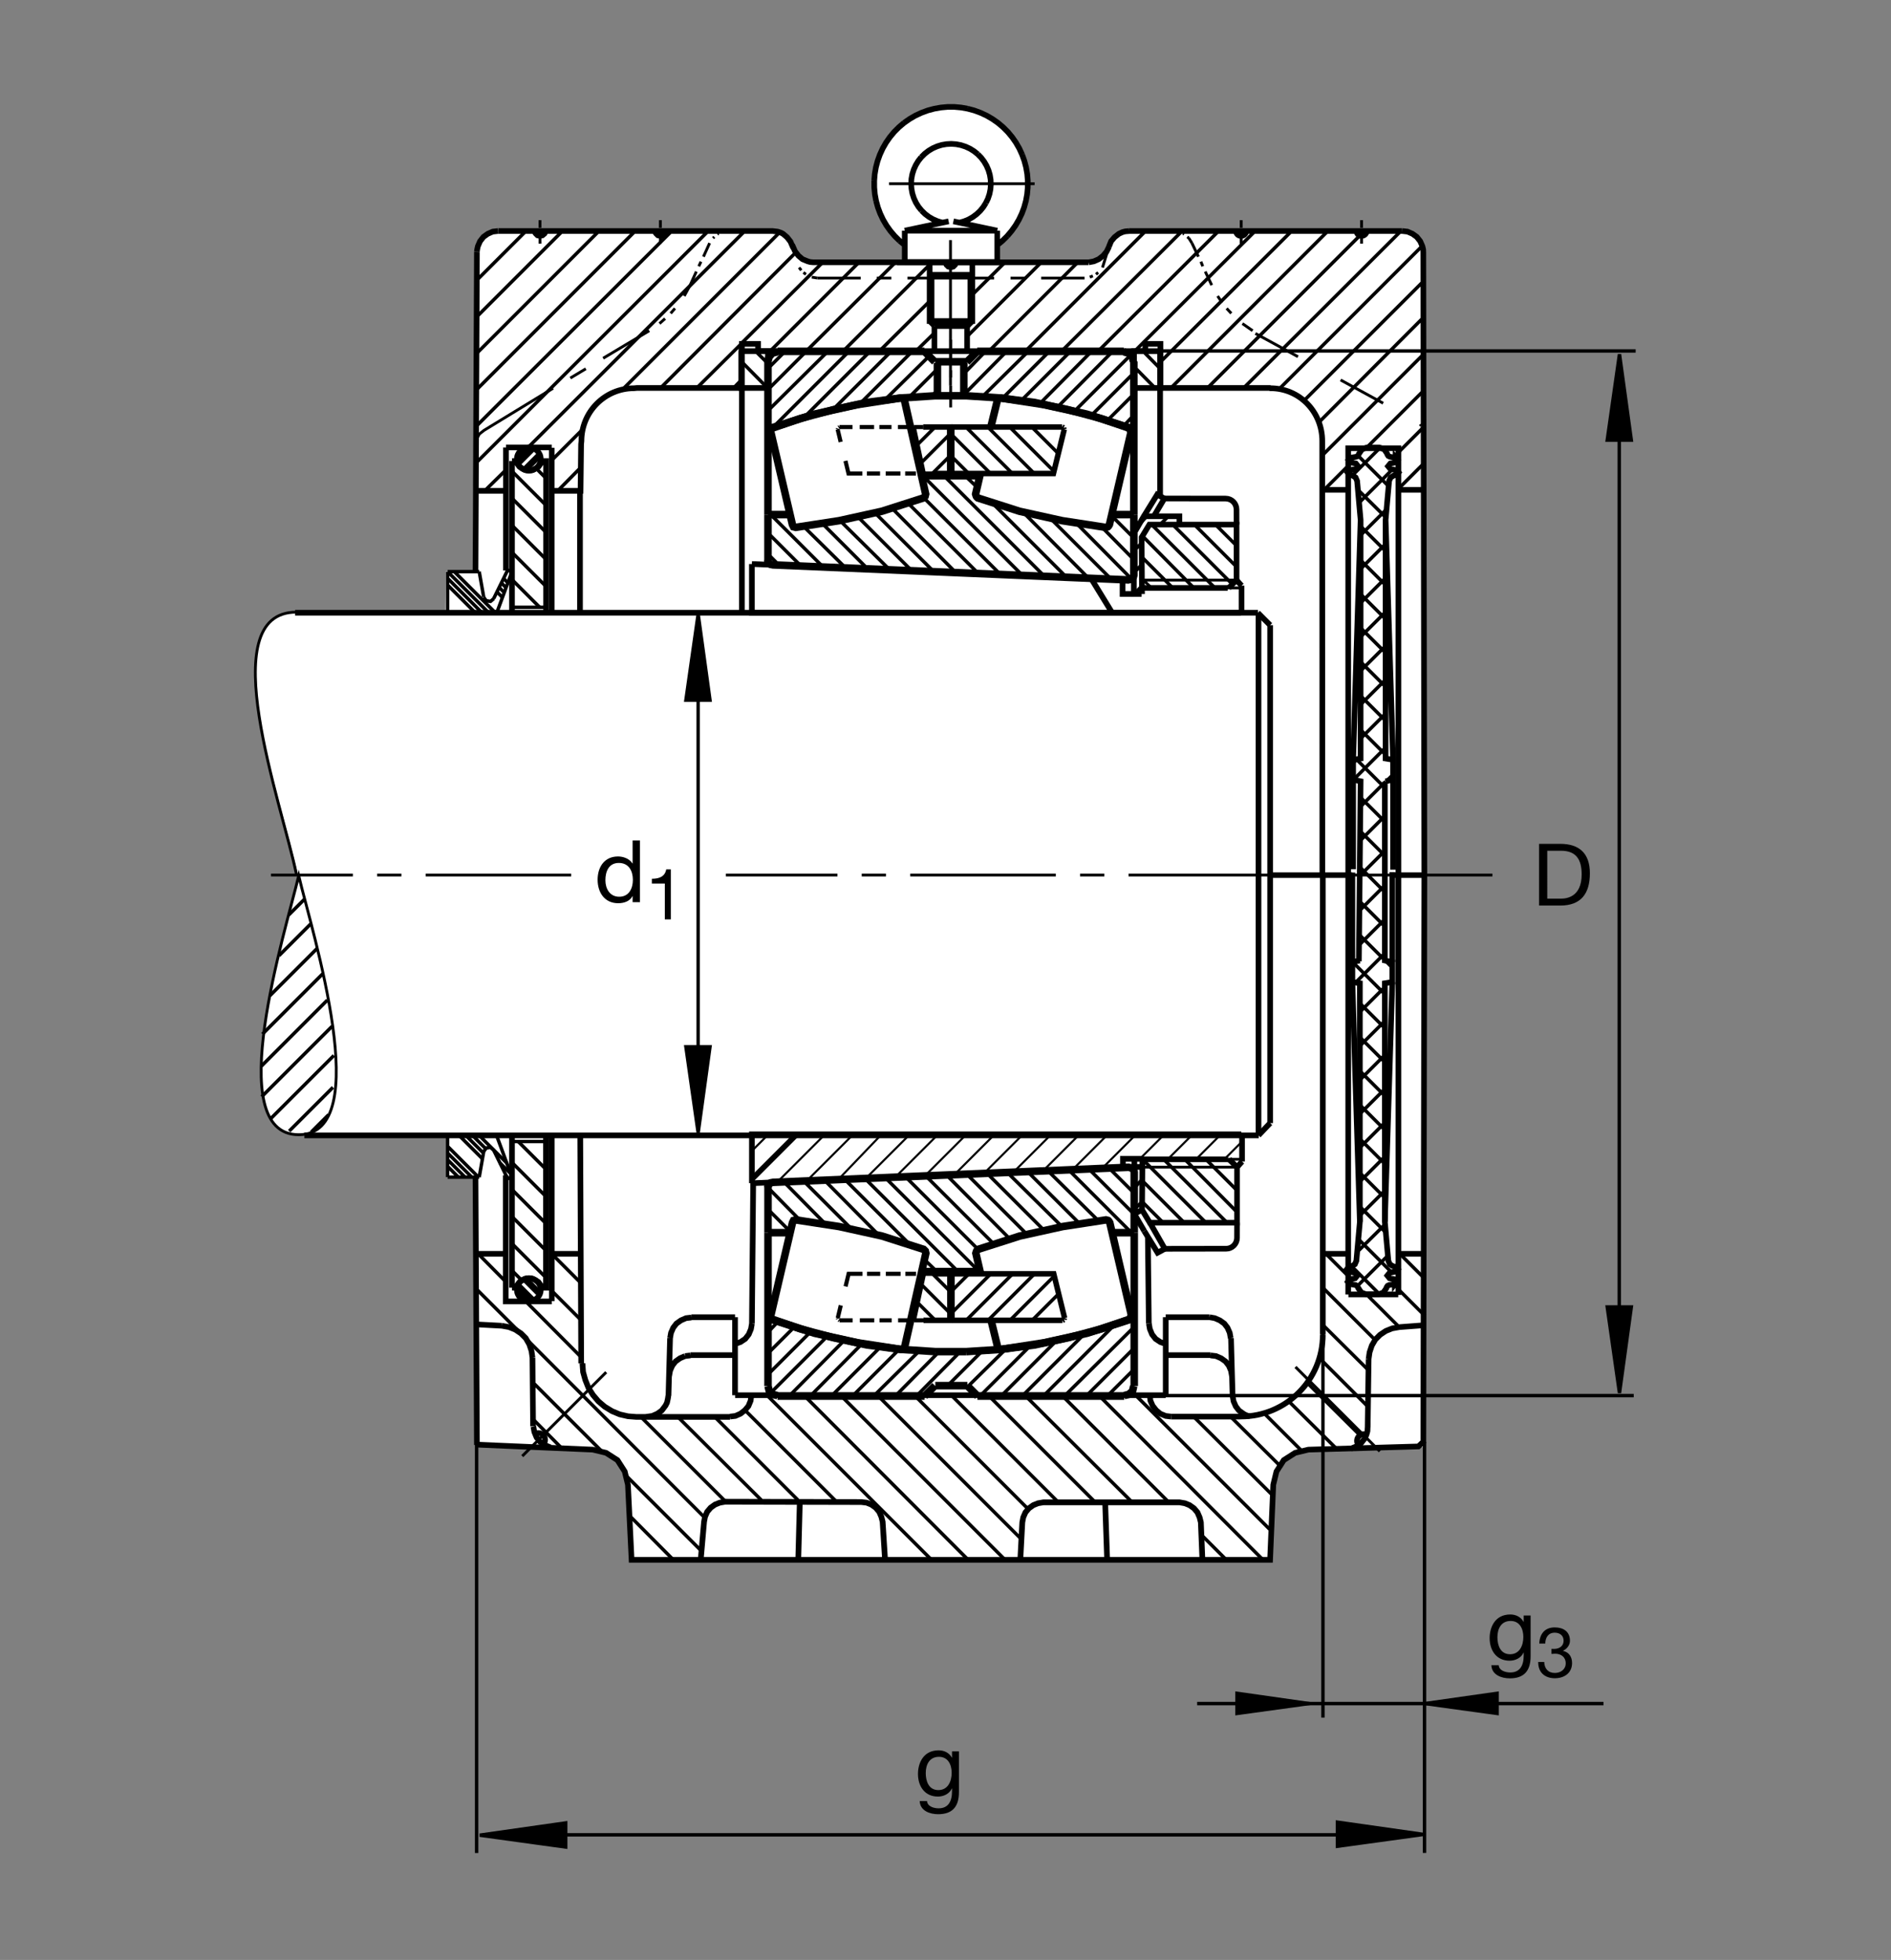 <?xml version="1.0" encoding="utf-8"?>
<!-- Generator: Adobe Illustrator 22.1.0, SVG Export Plug-In . SVG Version: 6.00 Build 0)  -->
<svg version="1.1" id="Ebene_1" xmlns="http://www.w3.org/2000/svg" xmlns:xlink="http://www.w3.org/1999/xlink" x="0px" y="0px"
	 viewBox="0 0 779.526 807.871" style="enable-background:new 0 0 779.526 807.871;" xml:space="preserve">
<rect x="0" y="0" width="779.526" height="807.871" fill="#808080" stroke="none"/>
<style type="text/css">
	.st0{fill:none;}
	.st1{fill:#FFFFFF;}
	.st2{fill-rule:evenodd;clip-rule:evenodd;stroke:#000000;stroke-width:1.165;stroke-miterlimit:10;}
	.st3{fill:none;stroke:#000000;stroke-width:1.165;stroke-miterlimit:10;}
	.st4{fill:none;stroke:#000000;stroke-width:2.329;stroke-miterlimit:10;}
	.st5{fill:none;stroke:#000000;stroke-width:1.165;stroke-miterlimit:10.433;}
	.st6{fill:none;stroke:#000000;stroke-width:2.33;stroke-miterlimit:10.433;}
	.st7{fill:none;stroke:#000000;stroke-width:1.165;stroke-miterlimit:10.433;stroke-dasharray:20,20;}
	.st8{fill:none;stroke:#000000;stroke-width:1.178;stroke-miterlimit:10;}
	.st9{fill:none;stroke:#000000;stroke-width:1.165;stroke-miterlimit:10.433;stroke-dasharray:60,10,10,10;}
	.st10{fill:none;stroke:#000000;stroke-width:2.356;stroke-miterlimit:10;}
	.st11{fill:none;stroke:#000000;stroke-width:2.33;stroke-miterlimit:3.864;}
	.st12{fill:none;stroke:#000000;stroke-width:1.417;stroke-miterlimit:3.864;}
	.st13{fill:none;stroke:#000000;stroke-width:2.268;stroke-miterlimit:10.433;}
	.st14{fill:none;stroke:#000000;stroke-width:1.165;stroke-miterlimit:10;stroke-dasharray:60,10,10,10;}
	.st15{fill:none;stroke:#000000;stroke-width:0;stroke-miterlimit:10;}
	.st16{stroke:#000000;stroke-width:1.417;stroke-miterlimit:3.864;}
	.st17{fill:none;stroke:#000000;stroke-width:3.107;stroke-miterlimit:10;}
	.st18{fill:none;stroke:#000000;stroke-width:0.851;stroke-miterlimit:10.433;}
	.st19{fill:none;stroke:#000000;stroke-width:2.268;stroke-miterlimit:3.864;}
	.st20{fill:none;stroke:#000000;stroke-width:1.701;stroke-miterlimit:10;}
	.st21{fill:none;stroke:#000000;stroke-width:2.268;stroke-miterlimit:10;}
</style>
<polygon class="st0" points="0,0 779.526,0 779.526,807.871 0,807.871 0,0 "/>
<path class="st1" d="M122.109,252.661c-34.834,0-5.046,79.765,0.901,108.652c-5.481,25.542-31.946,106.533,0.159,106.533
	l-2.095,0.044l63.167,0.152v17.188l11.479,0.059l0.213,31.704l-0.157,78.438l48.555,2.436l5.452,1.319l4.699,3.007l3.011,4.703
	l1.315,5.449l1.504,30.943h131.604h131.604l1.318-30.943l1.308-5.449l3.008-4.703l4.707-3.007l5.449-1.319l47.373-1.411
	l-0.439-79.682v-20v-261.25l0.869-30.972l-0.469-100.405v-0.87c-0.097-0.581-0.352-1.469-0.352-1.469l-0.898-2.041l-1.397-1.787
	l-1.787-1.275l-2.041-0.894l-2.227-0.259l-112.558,0.024l-1.573,0.136c-0.478,0.098-1.201,0.332-1.201,0.332l-1.426,0.659
	l-1.787,1.402l-1.396,1.66l-0.899,2.168l-0.488,1.113c-0.176,0.425-0.527,1.055-0.527,1.055l-1.406,1.66l-1.788,1.407l-2.041,0.893
	l-2.168,0.381h-37.595l0.049-7.549l3.486-2.915l2.307-2.701l2.549-3.726l2.007-4.008l1.479-5.21l0.664-5.229l-0.23-5.889L421.938,65
	l-2.91-5.786l-4.016-5.474l-5.19-4.228l-4.8-2.719l-5.408-1.807l-4.803-0.849l-5.244-0.029l-5.503,1.157l-4.932,1.504l-4.421,2.471
	l-4.329,3.262l-3.923,4.57l-2.969,4.903l-1.995,5.249l-0.905,4.39l-0.191,3.975l0.186,4.438l0.906,4.223l1.56,4.312l2.197,4.282
	l2.644,3.384l3.042,3.223l2.026,1.494l0.01,7.5h-37.864l-0.063-0.004l-1.079-0.098c-0.406-0.092-1.026-0.278-1.026-0.278
	l-2.171-0.893l-1.66-1.407l-1.401-1.782l-0.893-2.046h-0.13l-0.891-2.041l-1.406-1.787l-1.658-1.402c0,0-0.593-0.332-0.993-0.493
	l-1.179-0.396l-2.166-0.264H205.254l-2.171,0.259l-2.041,0.894l-1.787,1.275l-1.404,1.787l-0.893,2.041c0,0-0.173,1.392-0.227,2.295
	l-1.579,98.296l-0.156,33.125h-11.25l-0.157,16.875C183.589,252.398,122.327,252.661,122.109,252.661L122.109,252.661z"/>
<polygon class="st2" points="587.026,179.805 586.382,176.724 587.026,179.805 "/>
<polygon class="st2" points="586.255,176.465 586.011,175.952 586.255,176.465 "/>
<polygon class="st2" points="585.835,175.498 585.444,174.863 585.835,175.498 "/>
<polygon class="st2" points="516.362,136.314 512.154,133.374 516.362,136.314 "/>
<line class="st3" x1="507.563" y1="129.165" x2="505.649" y2="127.124"/>
<polygon class="st2" points="503.735,124.697 501.948,122.017 503.735,124.697 "/>
<polygon class="st2" points="457.192,101.607 454.477,110.278 457.192,101.607 "/>
<line class="st3" x1="452.69" y1="112.319" x2="451.792" y2="113.086"/>
<polygon class="st2" points="450.513,113.726 449.243,114.233 450.513,113.726 "/>
<polygon class="st2" points="483.569,95.22 485.991,95.474 483.569,95.22 "/>
<polygon class="st2" points="487.651,96.24 488.159,96.494 487.651,96.24 "/>
<path class="st3" d="M489.438,97.647l0.635,0.507 M490.073,98.154l1.279,2.046"/>
<polygon class="st2" points="336.941,114.619 334.643,114.233 336.941,114.619 "/>
<line class="st3" x1="332.219" y1="113.086" x2="331.199" y2="112.319"/>
<polygon class="st2" points="330.305,111.426 329.412,110.278 330.305,111.426 "/>
<polygon class="st2" points="300.444,95.22 298.02,95.474 300.444,95.22 "/>
<polygon class="st2" points="296.233,96.24 295.72,96.494 296.233,96.24 "/>
<polygon class="st2" points="294.446,97.647 293.935,98.154 294.446,97.647 "/>
<polygon class="st2" points="284.492,117.554 282.068,122.017 284.492,117.554 "/>
<line class="st3" x1="278.24" y1="127.124" x2="276.453" y2="129.165"/>
<polygon class="st2" points="274.155,131.333 271.858,133.374 274.155,131.333 "/>
<path class="st3" d="M391.943,114.619h-17.866 M367.441,114.619h-5.998 M354.807,114.619h-17.867 M292.532,100.2l-2.551,5.611
	 M288.957,107.852l-0.891,1.914 M287.043,111.939l-2.551,5.615 M272.241,100.454v-3.062 M272.241,96.113v-1.021 M272.241,93.945
	v-3.193 M267.646,136.314l-19.013,11.357 M241.487,152.007l-6.38,3.828 M222.6,100.454v-3.062 M222.6,96.113v-1.021 M222.6,93.945
	v-3.193 M391.943,114.619h17.866 M416.572,114.619h5.869 M429.204,114.619h17.871 M491.352,100.2l2.676,5.611 M495.054,107.852
	l0.762,1.914 M496.841,111.939l2.676,5.615 M511.645,100.454v-3.062 M511.645,96.113v-1.021 M511.645,93.945v-3.193
	 M561.284,100.454v-3.062 M561.284,96.113v-1.021 M561.284,93.945v-3.193"/>
<path class="st4" d="M305.676,144.736v15.181 M121.658,252.568h396.931 M227.449,201.397v-7.022 M478.208,159.917h-10.713v-15.181
	h10.713V159.917L478.208,159.917z M457.154,101.602l0.888-2.173l1.406-1.655l1.787-1.407l1.416-0.655c0,0,0.733-0.239,1.211-0.336
	l1.572-0.132 M578.042,95.22l2.168,0.254l2.051,0.894l1.777,1.28l1.406,1.782l0.899,2.046c0,0,0.254,0.883,0.351,1.465v0.869
	 M205.3,95.22l-2.171,0.254l-2.041,0.894l-1.787,1.28l-1.404,1.782l-0.894,2.046c0,0-0.361,1.382-0.415,2.29 M576.479,201.909
	h10.605 M274.626,95.22l-0.598,1.02l-0.767,0.767l-1.021,0.254l-1.02-0.254l-0.767-0.767c0,0-0.413-0.586-0.591-1.006
	 M225.012,95.22l-0.538,1.064l-0.854,0.723l-1.021,0.254l-1.02-0.254l-0.766-0.767c0,0-0.386-0.571-0.537-0.981 M448.755,108.135
	l2.149-0.41l2.041-0.894l1.787-1.401l1.397-1.66c0,0,0.361-0.63,0.537-1.06l0.527-1.069 M326.861,101.602v0.127 M555.854,201.909
	h-10.888 M555.776,533.594V184.766h20.693v348.989 M577.983,95.22H465.444 M457.154,101.602v0.127 M448.725,108.11h-56.782
	 M586.724,103.77l0.439,256.689 M227.449,252.349v-67.783 M208.574,235.147v-50.694 M196.216,202.324h12.371 M227.449,184.419
	h-18.862"/>
<path class="st5" d="M122.156,252.324c-34.837,0-5.948,79.019,0,107.906"/>
<path class="st4" d="M305.622,159.917h10.94v-15.181h-10.94V159.917L305.622,159.917z M196.594,103.862l-0.583,131.753"/>
<polyline class="st3" points="196.348,181.24 197.574,178.931 199.541,177.383 227.959,160.049 "/>
<line class="st4" x1="478.237" y1="204.912" x2="478.237" y2="159.878"/>
<line class="st6" x1="239.094" y1="202.241" x2="239.094" y2="252.554"/>
<path class="st4" d="M208.474,484.443v51.997h18.994 M227.468,536.318V468.35 M239.194,468.037l0.393,93.945 M219.495,559.605
	l0.261,28.305 M300.906,584.043h-38.772 M275.564,575.376l0.657-23.765 M284.624,558.569h18.382 M309.966,545.571l0.525-58.159
	 M285.017,542.944h17.988 M303.005,542.944v32.168 M303.035,575.112h177.507 M480.542,575.112v-32.168 M576.792,547.036
	l10.371-0.786 M564.185,560.166l-0.391,28.306 M508.11,575.376l-0.654-23.765 M499.058,558.569h-18.516 M498.53,542.944h-17.988
	 M206.887,546.47l-10.498-0.562 M285.017,543.076l-2.231,0.259l-2.102,0.923l-1.838,1.313l-1.314,1.704l-0.918,2.104l-0.393,2.232
	 M275.505,575.274l-0.183,1.22l-0.366,1.651l-0.61,1.22l-1.541,2.051l-1.839,1.314l-2.102,0.918l-3.005,0.419 M300.906,583.911
	l2.231-0.264l2.102-0.918l1.839-1.44l1.445-1.709l0.918-2.231l0.264-2.237 M303.005,553.975l2.234-0.791l1.97-1.309l1.443-1.841
	l0.921-2.232l0.393-2.232 M284.624,558.701l-2.233,0.263 M282.391,558.965l-2.1,0.918l-1.838,1.313l-1.313,1.704l-0.918,2.104
	l-0.395,2.232 M226.846,596.572l-2.231-0.918l-1.971-1.314l-1.443-1.836l-0.921-2.231l-0.393-2.237 M219.495,559.605l-0.396-2.759
	l-0.918-2.758l-1.445-2.495l-1.97-1.968l-2.363-1.577l-2.627-1.049l-2.888-0.528 M473.97,575.112l0.263,2.237l0.918,2.099
	l1.445,1.841l1.709,1.44l2.236,0.918l2.227,0.264 M507.847,567.236l-0.391-2.232l-0.918-2.104l-1.309-1.704l-1.846-1.313
	l-2.099-0.918l-2.226-0.263 M507.329,551.611l-0.401-2.232l-0.918-2.104l-1.309-1.704l-1.836-1.313l-2.109-0.923l-2.207-0.391
	 M480.561,553.975l-2.227-0.791l-1.973-1.309l-1.445-1.841l-0.918-2.232l-0.391-2.232 M508.11,575.376l0.401,2.232l0.918,2.104
	l1.309,1.704l1.846,1.314c0,0,1.182,0.869,2.568,0.971 M556.831,597.139l2.237-0.923l1.963-1.308l1.445-1.841
	c0,0,0.254-0.41,0.411-0.688l0.459-1.177l0.361-1.328l0.068-1.411 M564.185,560.166l0.391-2.754l0.918-2.759l1.445-2.495
	l1.973-1.972l2.363-1.573l2.627-1.055l2.891-0.522 M262.292,584.043l-3.413-0.264l-3.413-0.786l-3.152-1.313l-3.02-1.841
	l-2.627-2.231l-2.232-2.623l-1.84-2.89l-1.311-3.281l-0.921-3.286l-0.262-3.544 M196.211,516.812h12.263 M227.468,516.812h11.726
	 M518.901,467.998H125.466"/>
<path class="st5" d="M123.14,467.725c-31.934,0-5.452-83.814,0-106.743C128.591,383.911,155.074,467.725,123.14,467.725
	L123.14,467.725z"/>
<line class="st7" x1="517.515" y1="137.451" x2="584.282" y2="173.906"/>
<path class="st4" d="M389.9,108.11l0.257,1.021l0.764,0.762l1.023,0.258l1.021-0.258l0.767-0.762l0.254-1.021l-0.254,1.021
	l-0.767,0.762 M305.676,159.917h-43.105l-1.214,0.117c-12.028,0-21.677,9.751-21.677,21.782l-0.135,1.333l-0.229,19.174h-11.868
	 M305.832,252.568V141.753h6.67v2.983h159.612v-2.983h6.25v18.164h45.049l0.283,0.117c12.031,0,21.377,9.751,21.377,21.782
	l0.049,178.497 M391.943,108.11h-56.789l-0.061-0.004l-1.082-0.098c-0.406-0.098-1.026-0.283-1.026-0.283l-2.171-0.894l-1.657-1.401
	l-1.404-1.787l-0.893-2.041h-0.13l-0.891-2.041l-1.404-1.787l-1.66-1.407c0,0-0.591-0.332-0.991-0.493l-1.18-0.391l-2.168-0.263
	H205.395"/>
<path class="st6" d="M513.725,95.21c0,1.128-1.016,2.046-2.148,2.046c-1.133,0-2.051-0.918-2.051-2.046 M563.393,95.21
	c0,1.128-1.015,2.046-2.148,2.046c-1.133,0-2.051-0.918-2.051-2.046"/>
<line class="st8" x1="534.038" y1="563.452" x2="568.804" y2="598.223"/>
<path class="st6" d="M560.073,595.679c-0.39-0.479-0.693-1.084-0.693-1.743c0-1.534,1.25-2.779,2.783-2.779
	c0.391,0,0.752,0.073,1.084,0.215"/>
<line class="st8" x1="249.888" y1="565.615" x2="215.293" y2="600.21"/>
<path class="st6" d="M224.028,595.21c0.383-0.478,0.686-1.084,0.686-1.743c0-1.533-1.245-2.778-2.781-2.778
	c-0.383,0-0.747,0.073-1.081,0.214"/>
<line class="st9" x1="235.466" y1="360.684" x2="111.716" y2="360.684"/>
<path class="st4" d="M555.854,533.55h20.547 M473.579,545.571l-0.391-35.659 M576.401,516.812h10.762"/>
<line class="st6" x1="545.298" y1="549.995" x2="545.298" y2="360"/>
<line class="st4" x1="545.513" y1="516.812" x2="555.776" y2="516.812"/>
<path class="st10" d="M456.392,642.857l-0.811-23.604 M329.072,642.857l0.632-23.853 M420.635,642.437l0.786-14.902l0.391-2.07
	l0.904-2.07l1.421-1.68l1.816-1.294l1.939-0.781l2.202-0.385h56.152l2.197,0.385l1.934,0.781l1.816,1.294l1.426,1.68l0.898,2.07
	l0.517,2.07l0.615,15.112 M364.827,642.647l-0.977-15.362l-0.52-2.07l-0.903-2.07l-1.424-1.68l-1.811-1.294l-1.941-0.776
	l-2.199-0.259l-56.15-0.132l-2.199,0.391l-1.941,0.776l-1.811,1.294l-1.423,1.68l-0.906,2.07l-0.388,2.07l-1.348,15.362"/>
<line class="st4" x1="211.059" y1="190.044" x2="212.371" y2="190.044"/>
<line class="st9" x1="391.819" y1="158.975" x2="391.819" y2="97.725"/>
<path class="st4" d="M413.423,108.12h-43.601 M587.163,360.459l-0.42,233.813l-2.051,1.948l-45.332,1.314l-5.449,1.313l-4.707,3.008
	l-3.008,4.702l-1.318,5.454l-1.309,30.943H391.963H260.359l-1.504-30.943l-1.316-5.454l-3.008-4.702l-4.7-3.008l-5.454-1.313
	l-48.191-2.08 M482.768,583.911h28.203l0.566-0.03c18.652,0,33.76-15.112,33.76-33.759"/>
<line class="st3" x1="574.068" y1="529.478" x2="575.718" y2="527.832"/>
<path class="st4" d="M560.581,503.633l-3.096-98.862 M559.858,530.61l0.098,0.415 M573.96,396.553v-37.08 M570.874,503.633
	l3.086-98.862 M557.485,359.658v36.895"/>
<line class="st3" x1="571.284" y1="322.031" x2="574.272" y2="319.048"/>
<path class="st4" d="M560.884,214.316l-3.086,98.863 M560.171,187.339l0.098-0.415 M574.272,321.397v37.075 M571.186,214.316
	l3.086,98.863 M557.798,358.291v-36.895 M571.186,322.031l3.086-0.635v-8.218l-3.086-0.518v-98.345l1.436-16.064l0.625-1.441
	l1.338-0.826l1.133-0.205l0.82-1.03l-0.82-0.928l-2.578-0.512l-0.928-1.133l0.928-1.133l2.168-0.41l0.82-1.03l-0.82-1.031v0.103
	l-2.374-0.41l-0.615-0.313l-0.41-0.615l-0.107-0.415l-1.231-1.748l-1.963-0.723h-2.568h-2.578l-1.953,0.723l-1.24,1.748
	l-0.518,1.031l-0.615,0.313l-2.364,0.41l-0.83,0.928l0.83,1.03l2.159,0.41l0.927,1.133l-0.927,1.133l-2.578,0.512l-0.82,0.928
	l0.82,1.03l1.133,0.205l1.338,0.826l0.625,1.441l1.435,16.064v98.345l-3.086,0.518v8.218l3.086,0.635l-0.713,74.219
	 M570.874,322.305v73.608l3.086,0.639v8.218l-3.086,0.518v98.344l1.445,16.064l0.615,1.441l1.338,0.825l1.133,0.206l0.82,1.03
	l-0.82,0.928l-2.578,0.513l-0.918,1.133l0.918,1.133l2.168,0.411l0.82,1.035l-0.82,1.025v-0.102l-2.373,0.415l-0.615,0.307
	l-0.41,0.615l-0.107,0.415l-1.231,1.749l-1.963,0.722h-2.568h-2.578l-1.953-0.722l-1.24-1.749l-0.508-1.03l-0.625-0.307
	l-2.364-0.415l-0.83-0.923l0.83-1.035l2.159-0.411l0.927-1.133l-0.927-1.133l-2.568-0.513l-0.83-0.928l0.83-1.03l1.133-0.206
	l1.337-0.825l0.615-1.441l1.445-16.064v-98.344l-3.096-0.518v-8.218l3.096-0.639 M518.784,467.988l4.805-5.063 M523.589,462.925
	V257.691 M518.511,252.598l5.078,5.093"/>
<line class="st6" x1="518.794" y1="252.92" x2="518.794" y2="468.037"/>
<path class="st4" d="M211.057,468.389v62.403 M212.451,530.791l1.646-2.3l1.223-0.791l1.191-0.62l1.543-0.244l1.46,0.214
	l1.189,0.596l1.296,0.844l1.645,2.3 M223.645,530.791h1.482v-62.403"/>
<path class="st11" d="M213.081,531.631c0-2.637,2.202-4.771,4.917-4.771c2.712,0,4.914,2.134,4.914,4.771
	c0,2.632-2.202,4.766-4.914,4.766C215.283,536.397,213.081,534.263,213.081,531.631L213.081,531.631z"/>
<path class="st4" d="M196.594,595.615l-0.583-110.703 M211.057,252.451v-62.407 M212.451,190.044l1.646,2.305l1.223,0.791
	l1.191,0.62l1.543,0.244l1.46-0.214l1.189-0.596l1.296-0.844l1.645-2.305 M223.645,190.044h1.482v62.407"/>
<path class="st11" d="M213.081,189.209c0-2.632,2.202-4.766,4.917-4.766c2.712,0,4.914,2.134,4.914,4.766
	c0,2.636-2.202,4.77-4.914,4.77C215.283,193.98,213.081,191.846,213.081,189.209L213.081,189.209z"/>
<path class="st12" d="M199.397,246.177l1.028,1.44l1.782,0.273l1.372-1.162 M184.512,235.62h13.035 M197.546,235.62l1.85,10.488
	 M203.511,246.729L209.27,235 M209.27,235l1.783,0.62 M211.052,235.62l-6.265,16.958 M184.512,235.645v16.997 M184.536,252.564
	h20.275 M199.397,474.663l1.028-1.441l1.782-0.273l1.372,1.162 M184.512,485.22h13.035 M197.546,485.22l1.85-10.488
	 M203.511,474.111l5.759,11.728 M209.27,485.84l1.783-0.62 M211.052,485.22l-6.265-16.958 M184.512,485.195v-17.002
	 M184.536,468.272h20.275 M225.149,470.518h-14.035 M225.149,250.322h-14.035"/>
<polyline class="st4" points="223.645,530.791 225.127,530.791 225.127,468.389 "/>
<path class="st13" d="M211.052,530.801h1.387 M523.657,360.733h33.75 M573.921,360.733h13.116"/>
<line class="st14" x1="426.494" y1="75.723" x2="357.947" y2="75.723"/>
<path class="st3" d="M384.607,113.262v20.444 M399.451,113.262v20.444"/>
<path class="st4" d="M393.01,91.235l18.083,3.843 M411.094,95.078v5.943 M411.094,101.021v6.962 M411.094,107.983h-38.13
	 M372.964,107.983v-6.962 M372.964,101.021v-5.943 M372.964,95.078l18.095-3.843 M388.537,91.768l-1.951-0.547l-1.862-0.791
	l-1.76-1.01l-1.612-1.216l-1.452-1.411 M379.9,86.792l-1.277-1.568l-1.069-1.733l-0.837-1.831l-0.616-1.933l-0.366-1.982
	l-0.132-2.021 M375.603,75.723l0.117-1.997l0.366-1.963l0.6-1.895l0.823-1.816l1.04-1.714l1.233-1.558 M379.783,64.78l1.423-1.406
	l1.568-1.221l1.716-1.025l1.833-0.806l1.906-0.586l1.966-0.336l1.995-0.103l1.98,0.146l1.966,0.381l1.892,0.616l1.816,0.835
	l1.687,1.055l1.555,1.25 M403.086,63.579l1.394,1.435l1.202,1.587l1.013,1.728l0.791,1.831l0.556,1.909l0.323,1.963l0.088,1.997
	l-0.161,1.993l-0.396,1.953l-0.629,1.889l-0.867,1.802 M406.399,83.667l-1.069,1.689l-1.262,1.538l-1.453,1.381l-1.597,1.187
	l-1.731,0.997l-1.848,0.761l-1.919,0.547 M411.094,101.021l2.141-1.763l1.98-1.948 M415.215,97.31l1.787-2.115l1.617-2.255
	l1.406-2.393l1.192-2.504l0.967-2.598l0.732-2.671l0.498-2.725l0.249-2.774l0.015-2.773l-0.22-2.754l-0.474-2.745l-0.703-2.666
	l-0.937-2.612 M421.343,63.726l-1.158-2.525l-1.377-2.407l-1.584-2.271l-1.775-2.139l-1.966-1.968l-2.112-1.787l-2.272-1.586
	l-2.391-1.392l-2.522-1.171l-2.598-0.957l-2.683-0.718 M398.906,44.805l-2.729-0.483l-2.757-0.249h-2.786l-2.757,0.249l-2.729,0.483
	l-2.683,0.718l-2.595,0.957l-2.522,1.171l-2.391,1.392l-2.273,1.586 M372.685,50.63l-2.114,1.787l-1.966,1.968l-1.772,2.139
	l-1.585,2.271l-1.377,2.407l-1.159,2.525l-0.94,2.612l-0.703,2.666l-0.469,2.745l-0.22,2.754 M360.381,74.502l0.014,2.773
	l0.249,2.774l0.498,2.725 M361.142,82.774l0.735,2.671l0.967,2.598l1.187,2.504l1.408,2.393l1.614,2.255l1.79,2.115l1.98,1.948
	 M370.823,99.258l2.141,1.763 M372.964,95.078h38.13 M400.828,107.983v24.346h-17.601v-24.346 M383.227,113.262h17.601
	 M383.227,132.329l2.053,2.051"/>
<polyline class="st6" points="385.281,134.385 398.774,134.385 400.828,132.329 "/>
<polyline class="st15" points="393.01,91.235 392.029,91.133 391.045,91.235 "/>
<path class="st6" d="M385.198,134.443V144.6 M398.672,134.463v10.288"/>
<line class="st9" x1="615.229" y1="360.684" x2="299.216" y2="360.684"/>
<path class="st12" d="M135.466,459.473l-7.188,7.192 M221.052,193.091l3.994,3.994 M225.074,504.346l-14.029-14.029
	 M225.074,515.493l-14.029-14.033 M225.074,526.636l-14.029-14.028 M225.074,493.198l-14.055-14.058 M222.219,533.955l-6.465-6.47
	 M213.755,529.273l6.523,6.523 M217.07,526.992l5.708,5.708 M213.328,532.549l3.674,3.677 M218.962,536.289l-5.739-5.737
	 M188.916,485.181l-4.378-4.38 M191.611,485.117l-7.029-7.026 M194.368,485.117l-9.856-9.853 M197.273,485.269l-12.705-12.705
	 M198.979,477.739l-9.436-9.434 M199.331,475.337l-7.114-7.115 M200.273,473.521l-5.215-5.215 M209.121,479.614L197.8,468.291
	 M225.074,481.978l-11.435-11.435 M327.38,104.722l-54.978,55.107 M256.716,160.459l64.463-64.463 M307.139,95.108L217.5,184.624
	 M196.404,190.659l95.681-95.551 M277.029,95.108l-80.696,80.571 M196.44,160.645l65.535-65.537 M247.046,95.108l-50.63,50.63
	 M196.396,130.703l35.593-35.596 M216.936,95.108l-20.427,20.429 M305.374,141.787l34.026-33.902 M354.326,107.886l-36.868,36.865
	 M332.5,144.6l36.882-36.714 M384.216,108.106l-36.25,36.25 M362.808,144.443l20.285-20.156 M414.063,108.369l-13.284,13.155
	 M398.747,138.613l30.315-30.312 M444.058,108.355l-35.928,35.933 M422.339,145.127l50.02-50.02 M487.417,95.108l-49.775,49.643
	 M452.701,144.751l49.775-49.643 M517.524,95.108l-49.688,49.57 M478.198,149.36l54.385-54.252 M547.505,95.108l-64.795,64.805
	 M497.847,159.829l64.716-64.721 M577.212,95.518l-64.248,64.116 M527.339,160.313l58.984-58.985 M586.714,115.996L537.29,165.42
	 M543.589,174.175l43.047-43.174 M586.743,146.084l-41.904,41.895 M563.276,184.595l23.594-23.594 M586.87,176.055l-10.391,10.39
	 M586.87,191.084l-10.391,10.39 M287.273,159.888l18.479-18.355 M305.754,156.455l-3.362,3.491 M239.529,192.573l-9.675,9.8
	 M208.606,193.643l-8.764,8.637 M545.884,201.865l9.951-9.951 M476.059,159.834l-8.544-8.672 M471.079,144.619l7.031,7.168
	 M227.698,189.478l12.68-12.681 M316.318,159.839l-10.107-10.234 M311.328,144.619l5.234,5.23 M227.331,531.943l12.342,12.344
	 M239.614,529.004l-12.095-12.094 M214.121,549.053l-17.756-17.754 M239.236,559.072l-22.749-22.881 M313.84,618.325l-34.309-34.179
	 M264.309,584.146l35.206,35.2 M290.154,625.215l-73.125-73.252 M219.685,569.839l28.123,28.12 M258,608.154l31.445,31.445
	 M294.753,584.146l34.182,34.179 M345.095,619.263l-37.754-37.754 M316.501,575.444l67.59,67.593 M398.767,642.617l-67.043-67.173
	 M346.819,575.444l67.171,67.173 M420.776,634.185l-58.736-58.741 M377.263,575.444l46.326,46.333 M436.294,619.253l-43.808-43.809
	 M277.241,642.617l-17.4-17.53 M407.71,575.444l43.809,43.809 M466.558,619.067l-43.755-43.623 M438.022,575.444l43.623,43.623
	 M492.261,584.146l32.578,32.446 M528.393,604.922l-20.908-20.776 M545.308,530.757l21.64,21.641 M556.216,526.436l-9.551-9.541
	 M524.058,631.035l-55.586-55.591 M453.247,575.444l67.051,67.173 M531.382,577.725l19.727,19.594 M561.138,592.129l-22.344-22.216
	 M536.196,597.637l-15.029-15.029 M545.357,546.162l18.857,18.735 M563.901,579.805l-19.551-19.551 M576.792,547.022l-13.516-13.516
	 M576.479,531.484l10.889,10.884 M587.154,526.929l-9.97-9.966 M495.464,632.881l9.785,9.79 M211.018,216.494l14.028,14.029
	 M211.018,205.347l14.028,14.028 M211.018,194.199l14.028,14.034 M211.018,227.642l14.055,14.057 M222.219,186.885l-6.465,6.465
	 M213.755,191.563l6.523-6.519 M217.07,193.848l5.708-5.708 M213.328,188.286l3.674-3.672 M218.962,184.551l-5.739,5.738
	 M207.51,238.369l1.665,1.67 M206.594,240.215l1.889,1.885 M205.681,242.056l2.048,2.046 M204.809,243.941l2.278,2.275
	 M187.397,235.762l16.773,16.773 M184.626,235.747l16.87,16.87 M184.534,238.408l14.121,14.126 M184.592,241.226l11.321,11.323
	 M211.018,238.862l11.436,11.435 M208.359,528.193l-11.169-11.299 M231.404,596.782l-11.904-12.036 M215.154,527.813l-4.109-4.112
	 M210.456,483.706l-4.411-4.414 M560.884,216.895l10.302,10.297 M559.751,201.856l11.534,11.436 M559.858,187.852l12.559,12.563
	 M574.38,188.472l1.641,1.645 M558.11,188.369l-1.963,1.953 M557.485,195.986l11.435-11.43 M560.268,207.212l13.701-13.697
	 M560.884,220.601l10.713-10.708 M559.136,312.969l12.05,12.051 M560.884,300.82l10.302,10.298 M573.14,312.969l1.132,1.24
	 M560.884,286.816l10.302,10.298 M560.884,272.808l10.302,10.298 M560.884,258.804l10.302,10.298 M560.884,244.902l10.302,10.298
	 M560.884,230.899l10.302,10.298 M560.884,234.502l10.302-10.298 M560.884,248.506l10.302-10.298 M560.884,262.51l10.302-10.298
	 M560.884,276.519l10.302-10.298 M560.884,290.42l10.302-10.298 M560.884,304.424l10.302-10.298 M559.341,312.969l-1.543,1.548
	 M571.186,308.13l-13.388,13.389 M560.425,361.138l10.313-10.318 M560.581,375.215l10.293-10.297 M560.581,389.224l10.293-10.298
	 M570.874,395.811l-10.293-10.298 M560.581,371.611l10.293,10.298 M560.493,357.334l10.341,10.341 M560.884,342.73l9.951,9.951
	 M560.884,328.726l10.302,10.298 M571.186,322.139l-10.302,10.293 M560.884,346.338l10.302-10.298 M558.823,404.981l12.05-12.051
	 M560.581,417.129l10.293-10.297 M572.828,404.981l1.132-1.241 M560.581,431.133l10.293-10.298 M560.581,445.142l10.293-10.298
	 M560.581,459.146l10.293-10.298 M560.581,455.44l10.293,10.298 M560.581,441.431l10.293,10.298 M560.581,427.529l10.293,10.298
	 M560.581,413.525l10.293,10.298 M570.874,409.815l-13.388-13.384 M570.982,395.913l2.978,2.988 M560.581,473.047l10.293-10.297
	 M560.581,487.051l10.293-10.297 M560.581,501.055l10.293-10.293 M559.448,516.094l11.533-11.431 M559.546,530.098l12.569-12.563
	 M559.956,510.737l13.701,13.696 M560.581,497.349l10.703,10.713 M560.581,483.447l10.293,10.298 M560.581,469.443l10.293,10.298
	 M557.183,521.963l11.425,11.431 M385.022,137.412l-6.69,6.563 M137.632,435.068l-26.228,26.226 M136.899,423.042l-29.03,29.033
	 M134.932,412.251l-27.187,27.192 M133.269,401.162l-25.088,25.088 M130.826,390.85l-19.576,19.575 M128.382,380.537L115,393.916
	 M125.627,370.537l-6.565,6.563 M137.261,448.193l-18.045,18.042 M570.688,756.309H206.404"/>
<g>
	<g>
		<path d="M395.3,738.755c0,5.986-2.744,9.05-8.551,9.05c-3.456,0-7.447-1.39-7.625-5.416h3.028
			c0.143,2.209,2.779,2.993,4.775,2.993c3.955,0,5.522-2.85,5.522-6.983v-1.211h-0.071c-0.998,2.245-3.42,3.349-5.736,3.349
			c-5.487,0-8.23-4.311-8.23-9.335c0-4.347,2.138-9.727,8.516-9.727c2.316,0,4.382,1.033,5.487,3.064h-0.036h0.071v-2.637h2.85
			V738.755z M392.307,730.738c0-3.242-1.425-6.591-5.238-6.591c-3.884,0-5.451,3.171-5.451,6.698c0,3.313,1.211,7.019,5.202,7.019
			S392.307,734.194,392.307,730.738z"/>
	</g>
</g>
<path class="st12" d="M196.475,593.975v169.824 M587.222,594.38v169.39"/>
<polygon class="st16" points="551.333,761.016 586.763,756.138 551.333,751.094 551.333,761.016 "/>
<polygon class="st16" points="233.196,751.406 233.196,761.328 197.764,756.45 233.196,751.406 "/>
<polygon points="617.847,697.168 617.847,707.085 582.417,702.212 617.847,697.168 "/>
<line class="st12" x1="661.011" y1="702.207" x2="493.491" y2="702.207"/>
<polygon points="509.224,707.085 544.654,702.212 509.224,697.168 509.224,707.085 "/>
<line class="st12" x1="545.357" y1="516.983" x2="545.357" y2="707.979"/>
<g>
	<g>
		<path d="M630.959,682.758c0,5.986-2.743,9.05-8.551,9.05c-3.456,0-7.447-1.39-7.625-5.416h3.029
			c0.143,2.209,2.779,2.993,4.774,2.993c3.955,0,5.523-2.85,5.523-6.983v-1.211h-0.071c-0.998,2.245-3.42,3.349-5.736,3.349
			c-5.487,0-8.23-4.311-8.23-9.335c0-4.347,2.138-9.727,8.515-9.727c2.316,0,4.383,1.033,5.487,3.064h-0.036h0.071v-2.637h2.85
			V682.758z M627.966,674.742c0-3.242-1.425-6.591-5.238-6.591c-3.884,0-5.451,3.171-5.451,6.698c0,3.313,1.211,7.019,5.202,7.019
			S627.966,678.198,627.966,674.742z"/>
	</g>
</g>
<g>
	<g>
		<path d="M639.564,679.643c0.378,0.029,0.727,0.029,1.076,0.029c2.093,0,3.924-1.134,3.924-3.372c0-2.151-1.57-3.314-3.663-3.314
			c-2.703,0-3.866,2.064-3.895,4.476h-2.471c0.146-3.924,2.238-6.657,6.366-6.657c3.575,0,6.279,1.715,6.279,5.523
			c0,1.802-1.279,3.372-2.849,4.099v0.058c2.5,0.552,3.721,2.529,3.721,5c0,4.128-3.226,6.279-7.093,6.279
			c-4.186,0-6.947-2.471-6.86-6.715h2.471c0.087,2.674,1.57,4.535,4.389,4.535c2.412,0,4.476-1.483,4.476-3.982
			c0-2.587-1.948-3.953-4.389-3.953c-0.494,0-1.017,0.029-1.482,0.087V679.643z"/>
	</g>
</g>
<g>
	<g>
		<path d="M263.814,371.875h-3.028v-2.494h-0.072c-0.998,2.031-3.349,2.922-5.879,2.922c-5.665,0-8.48-4.489-8.48-9.691
			s2.779-9.584,8.408-9.584c1.888,0,4.596,0.713,5.95,2.886h0.072v-9.477h3.028V371.875z M255.263,369.63
			c4.062,0,5.629-3.491,5.629-6.948c0-3.634-1.639-6.983-5.807-6.983c-4.133,0-5.523,3.527-5.523,7.126
			C249.563,366.281,251.344,369.63,255.263,369.63z"/>
	</g>
</g>
<g>
	<g>
		<path d="M276.532,378.965h-2.471v-14.767h-5.349v-1.977c2.819,0,5.378-0.756,5.93-3.866h1.889V378.965z"/>
	</g>
</g>
<line class="st12" x1="287.796" y1="266.177" x2="287.796" y2="448.179"/>
<polygon class="st16" points="672.475,181.436 667.602,146.001 662.554,181.436 672.475,181.436 "/>
<polygon class="st16" points="662.554,538.735 672.475,538.735 667.602,574.17 662.554,538.735 "/>
<path class="st12" d="M667.515,163.975v391.25 M454.702,144.663h219.561 M450.493,575.259h222.978"/>
<g>
	<g>
		<path d="M634.444,347.827h8.729c7.839,0,12.221,3.919,12.221,12.114c0,8.515-3.741,13.325-12.221,13.325h-8.729V347.827z
			 M637.829,370.416h5.629c2.316,0,8.551-0.641,8.551-10.012c0-6.057-2.245-9.727-8.48-9.727h-5.701V370.416z"/>
	</g>
</g>
<polygon class="st16" points="292.676,288.589 287.803,253.159 282.757,288.589 292.676,288.589 "/>
<polygon class="st16" points="282.757,431.494 292.676,431.494 287.803,466.929 282.757,431.494 "/>
<path class="st3" d="M509.946,481.089h-39.17 M505.815,477.861l4.004,3.779 M317.746,508.106l-1.147-0.914"/>
<path class="st4" d="M512.007,467.559v11.225 M512.007,478.784l-2.06,2.29 M506.265,477.852h-35.488 M467.563,481.074
	l-157.605,6.646 M471.694,507.422l5.498,8.936l2.979-1.607"/>
<path class="st17" d="M467.563,508.106h-9.16 M402.93,575.459h60.512 M404.111,524.146h-24.055 M316.602,543.159v28.174
	 M316.602,571.333l0.459,1.836l1.375,1.602l2.061,0.459 M320.496,575.459h60.656 M385.557,571.157h13.21 M398.384,557.134h-6.414
	h-6.414 M385.557,557.134l-14.202-0.918l-13.974-1.831l-13.747-2.978l-13.743-3.667l-13.289-4.58 M467.563,543.159v28.174
	 M398.625,571.065l4.395,4.394 M398.384,557.134l14.204-0.918 M412.588,556.216l13.974-1.831l13.746-2.978l13.74-3.667l13.291-4.58
	 M467.339,571.333l-0.459,2.065l-1.601,1.372l-1.836,0.459 M385.417,571.167l-4.314,4.311 M325.535,508.106h-8.934 M467.563,508.106
	v35.053 M316.602,489.326v-1.9 M316.602,508.106v35.053"/>
<polyline class="st4" points="509.946,481.089 509.946,503.984 473.979,503.984 470.776,498.716 470.942,477.72 "/>
<line class="st6" x1="509.917" y1="481.06" x2="506.694" y2="477.832"/>
<line class="st5" x1="511.958" y1="477.852" x2="506.284" y2="477.852"/>
<path class="st4" d="M309.958,487.72v-20.161h201.755 M474.009,503.955l6.162,10.796l25.284-0.039c2.47,0,4.473-1.997,4.473-4.468
	v0.161l0.019-6.421"/>
<path class="st17" d="M380.745,514.981l0.689,0.689l0.229,0.913l-8.706,38.486l-0.261,0.43l-0.354,0.38l-0.583,0.229l-0.403,0.108
	l-17.871-2.749l-17.639-3.897l-17.181-5.498l-0.689-0.688l-0.207-0.498l-0.02-0.645l8.934-38.257l0.459-0.918l0.916-0.229
	l17.868,2.749l17.639,3.896L380.745,514.981L380.745,514.981z M316.602,508.106v-18.78l0.207-0.806l0.306-0.533l0.584-0.434
	l1.015-0.2l146.507-6.197l0.908,0.205l0.752,0.4l0.498,0.639l0.185,0.738v24.966"/>
<polyline class="st6" points="462.905,481.426 462.905,477.656 470.942,477.656 "/>
<polyline class="st17" points="408.574,544.326 411.214,555.068 411.333,555.4 411.662,555.835 411.965,556.065 412.588,556.216 
	430.454,553.467 448.1,549.57 465.279,544.072 465.962,543.384 466.197,542.471 466.421,542.241 457.485,503.984 457.115,503.374 
	456.802,503.066 455.884,502.837 438.013,505.586 420.376,509.483 403.196,514.981 402.849,515.278 402.62,515.581 402.444,516.016 
	402.28,516.582 404.241,525.034 "/>
<path class="st12" d="M470.776,495.278l8.701,8.706 M488.179,503.984l-17.402-17.412 M470.972,477.837l26.143,26.147
	 M505.826,503.984l-26.211-26.21 M488.442,477.9l21.045,21.275 M509.946,490.698l-12.822-12.822 M316.599,498.486l9.165,9.165
	 M329.885,503.066l-13.286-13.516 M323.193,487.212l16.773,17.002 M350.732,506.275l-19.417-19.419 M339.944,486.553l22.243,22.471
	 M374.785,512.691l-26.501-26.504 M356.624,485.82l38.323,38.326 M386.24,524.146l-5.039-4.815 M403.193,514.981l-29.822-29.819
	 M381.711,484.795l27.896,27.896 M416.25,510.63l-26.345-26.577 M398.63,484.072l24.49,24.492 M430.225,506.963l-23.326-23.325
	 M415.315,483.35l22.239,22.012 M444.888,504.214l-21.231-21.23 M432.076,482.695l20.595,20.371 M466.421,508.106l-25.849-25.845
	 M448.911,481.9l18.652,18.647 M467.563,491.846l-10.38-10.381 M403.65,524.146l-38.616-38.619 M459.419,546.118l-29.336,29.341
	 M421.377,575.459l25.796-25.791 M435.6,552.529l-22.93,22.93 M403.967,575.459l20.617-20.62 M415.19,555.527l-16.128,15.904
	 M390.605,571.182l14.736-14.737 M387.126,557.163l-18.064,18.296 M377.766,575.459l18.174-18.404 M378.913,556.904l-18.784,18.555
	 M351.423,575.459l19.243-19.243 M362.876,555.298l-20.158,20.161 M334.012,575.459l21.306-21.534 M347.986,552.549l-22.678,22.911
	 M317.749,574.082l23.138-23.135 M334.012,549.111l-17.41,17.413 M316.602,557.822l10.77-10.771 M320.725,544.761l-4.124,4.35
	 M438.784,575.459l28.584-28.35 M467.554,555.63l-19.834,19.83 M456.431,575.459l11.123-11.123 M470.796,495.347l-3.213,3.208
	 M467.642,489.595l3.115-3.345"/>
<line class="st13" x1="470.845" y1="498.682" x2="467.583" y2="500.376"/>
<path class="st4" d="M470.826,481.016h-3.262 M467.622,477.72l-0.059,22.598l4.131,7.104"/>
<line class="st13" x1="328.474" y1="467.534" x2="310.168" y2="485.84"/>
<path class="st18" d="M328.474,467.534l-18.306,18.305 M340.132,467.534l-19.685,19.682 M351.792,467.534l-19.158,19.155
	 M363.45,467.534l-18.303,19.096 M375.11,467.534l-18.305,18.305 M386.767,467.534l-18.305,18.305 M398.428,467.534l-17.029,17.026
	 M410.085,467.534l-16.528,16.529 M421.743,467.534l-15.898,15.898 M433.404,467.534l-15.547,15.547 M445.063,467.534
	l-15.195,15.195 M456.724,467.534l-14.405,14.4 M316.814,467.534l-7.014,7.012 M468.384,467.534l-14.405,14.4 M480.044,467.534
	l-10.205,10.195 M491.694,467.534l-10.283,10.283 M503.354,467.534l-10.518,10.517 M511.88,470.664l-7.197,7.197"/>
<path class="st19" d="M392.436,544.233h45.547 M437.983,544.233l0.625-0.313 M438.608,543.921l0.108-0.625 M438.862,543.296
	l-4.483-18.237h-41.943v19.174"/>
<path class="st20" d="M345.339,543.296l1.253-5.214 M345.339,543.296l0.105,0.313 M345.757,544.024l0.313,0.209 M346.069,544.233
	h5.42 M376.807,544.233h3.914 M348.572,530.269l1.25-5.21h5.733 M379.783,525.059h5.627"/>
<line class="st21" x1="380.72" y1="544.233" x2="380.928" y2="544.233"/>
<path class="st19" d="M380.72,544.233h10.849v-19.174h-5.998 M380.613,525.059l-4.134,19.258"/>
<path class="st20" d="M370.229,544.233h3.911 M373.203,525.059h4.436 M362.556,544.233h5.007 M365.166,525.059h6.091
	 M354.443,544.233h5.938 M357.417,525.059h5.43"/>
<path class="st12" d="M398.301,544.214l18.972-18.97 M407.324,544.214l18.755-18.755 M416.35,544.214l18.167-18.169
	 M392.473,541.016l15.773-15.772 M392.402,532.066l6.822-6.822 M391.585,541.24l-11.426-11.425 M391.585,532.217l-7.129-7.129
	 M385.493,544.17l-6.96-6.958 M425.483,544.214l10.888-10.889"/>
<path class="st3" d="M509.741,239.107H470.61 M391.882,167.944v-8.926 M391.882,155.586v-2.979 M391.882,149.175v-9.155
	 M474.741,242.334l-4.014-3.78 M466.225,212.114l1.153,0.913 M384.065,163.135l2.539-2.534"/>
<path class="st4" d="M511.802,252.622v-11.216 M511.802,241.406l-2.061-2.285 M506.069,242.339H470.61 M470.61,244.829h-3.203
	v-24.937l4.121-7.095h14.649v3.433 M467.408,239.121l-157.458-6.64 M449.839,238.516l8.642,14.107 M471.528,212.798l5.489-8.926
	l2.978,1.607"/>
<path class="st17" d="M467.408,212.114h-9.161 M402.832,144.829h60.454 M404.011,196.094H379.98 M316.585,177.095v-28.15
	 M316.585,148.945l0.459-1.831l1.372-1.602l2.06-0.454 M320.476,144.829h60.599 M385.474,149.126h13.198 M398.291,163.135h-6.409
	h-6.408 M385.474,163.135l-14.19,0.918l-13.962,1.831l-13.73,2.974l-13.73,3.662l-13.276,4.575 M467.408,177.095v-28.15
	 M397.327,163.135v-13.501 M398.53,149.219l4.389-4.389 M398.291,163.135l14.19,0.918 M412.48,164.053l13.96,1.831l13.73,2.974
	l13.73,3.662l13.282,4.575 M467.183,148.945l-0.459-2.06l-1.602-1.372l-1.835-0.454 M385.335,149.116l-4.309-4.312 M386.438,149.634
	v13.501 M325.513,212.114h-8.929 M467.408,212.114v-35.02 M316.585,230.879v1.895 M316.585,212.114v-35.02"/>
<polyline class="st4" points="509.741,239.107 509.741,216.231 473.813,216.231 470.61,221.494 470.776,244.858 "/>
<line class="st6" x1="509.722" y1="239.136" x2="506.49" y2="242.363"/>
<line class="st5" x1="511.753" y1="242.339" x2="506.089" y2="242.339"/>
<path class="st4" d="M309.949,232.481v20.141h201.56 M475.649,212.798l4.346-7.319l25.263,0.034c2.471,0,4.463,2.002,4.463,4.468
	v-0.161l0.02,6.411"/>
<path class="st17" d="M380.667,205.249l0.688-0.688l0.227-0.918l-8.696-38.448l-0.259-0.429l-0.357-0.381l-0.583-0.225l-0.402-0.107
	l-17.851,2.744l-17.623,3.892l-17.165,5.493l-0.686,0.688l-0.207,0.503l-0.022,0.639l8.926,38.218l0.459,0.918l0.915,0.229
	l17.852-2.749l17.622-3.887L380.667,205.249L380.667,205.249z M316.585,212.114v18.764l0.207,0.801l0.306,0.537l0.583,0.43
	l1.013,0.2l146.369,6.186l0.909-0.2l0.752-0.4l0.488-0.639l0.196-0.733v-24.946"/>
<polyline class="st6" points="462.749,238.936 462.749,244.824 467.417,244.824 "/>
<polyline class="st17" points="408.469,175.928 411.106,165.195 411.223,164.863 411.553,164.434 411.858,164.204 412.48,164.053 
	430.327,166.797 447.954,170.689 465.122,176.182 465.806,176.87 466.03,177.783 466.265,178.013 457.339,216.231 456.968,216.841 
	456.655,217.149 455.737,217.378 437.886,214.629 420.259,210.742 403.096,205.249 402.751,204.951 402.522,204.649 
	402.344,204.214 402.18,203.643 404.141,195.2 "/>
<path class="st12" d="M509.741,224.932l-8.691-8.701 M492.349,216.231l17.392,17.397 M508.003,240.811l-24.58-24.58
	 M474.731,216.231l26.182,26.186 M492.085,242.29l-21.016-21.25 M470.61,229.507l12.803,12.808 M467.378,221.729l-9.16-9.156
	 M454.097,217.149l13.281,13.501 M466.411,238.613l-22.383-22.607 M433.276,213.945l24.776,24.776 M448.745,238.34l-26.914-27.143
	 M409.241,207.534l30.374,30.371 M430.533,237.525l-41.431-41.431 M397.8,196.094l5.034,4.805 M380.865,205.249l31.514,31.514
	 M403.301,236.382l-28.845-28.848 M367.818,209.595l26.321,26.548 M384.888,235.591l-23.936-23.936 M353.857,213.257l21.941,21.943
	 M366.763,234.858l-20.23-20 M339.211,216.006l18.462,18.462 M348.641,234.131l-17.212-16.982 M317.698,212.114l21.633,21.631
	 M330.242,233.355l-13.689-13.691 M316.553,228.364l4.546,4.546 M380.405,196.094l41.055,41.05 M318.382,176.411l31.582-31.582
	 M358.663,144.829l-27.007,27.007 M343.557,168.628l23.801-23.799 M376.055,144.829l-21.514,21.514 M364.841,164.741l18.211-17.984
	 M386.553,151.953l-11.87,11.87 M397.512,162.505l17.449-17.676 M406.265,144.829l-8.726,8.955 M405.12,163.364l18.767-18.535
	 M432.583,144.829l-19.224,19.223 M421.138,164.966l20.146-20.137 M449.975,144.829l-21.284,21.514 M436.02,167.715l22.657-22.885
	 M466.225,146.201l-23.115,23.115 M449.975,171.148l17.393-17.393 M467.368,162.451l-10.752,10.757 M463.247,175.498l4.122-4.351
	 M341.267,144.829l-24.716,24.487 M316.551,160.62l15.791-15.791 M323.645,144.829l-7.094,7.094 M467.69,226.768l2.969-2.959
	 M472.74,212.803l-2.569,2.798 M467.554,244.736l3.203-3.203 M470.845,232.515l-3.116,3.34 M478.227,216.231l3.418-3.418"/>
<path class="st19" d="M392.349,176.025h45.498 M437.847,176.025l0.625,0.313 M438.472,176.338l0.108,0.625 M438.725,176.963
	l-4.472,18.218h-41.904v-19.156"/>
<path class="st20" d="M345.296,176.963l1.25,5.206 M345.296,176.963l0.105-0.317 M345.713,176.231l0.312-0.206 M346.025,176.025
	h5.415 M376.733,176.025h3.909 M348.525,189.976l1.248,5.205h5.727 M379.704,195.181h5.623"/>
<line class="st21" x1="380.642" y1="176.025" x2="380.85" y2="176.025"/>
<path class="st19" d="M380.642,176.025h10.84v19.156h-5.993 M380.535,195.181l-4.131-19.243"/>
<path class="st20" d="M370.161,176.025h3.908 M373.132,195.181h4.431 M362.495,176.025h5.005 M365.102,195.181h6.087
	 M354.39,176.025h5.932 M357.361,195.181h5.425"/>
<path class="st12" d="M398.205,176.04l18.956,18.955 M407.219,176.04l18.738,18.735 M416.238,176.04l18.152,18.154 M392.383,179.233
	l15.761,15.762 M392.312,188.179l6.816,6.816 M391.496,179.014l-11.416,11.416 M391.496,188.027l-7.121,7.124 M385.41,176.084
	l-6.956,6.953 M425.366,176.04l10.879,10.879"/>
<g>
</g>
<g>
</g>
<g>
</g>
<g>
</g>
<g>
</g>
<g>
</g>
<g>
</g>
<g>
</g>
<g>
</g>
<g>
</g>
<g>
</g>
<g>
</g>
</svg>

